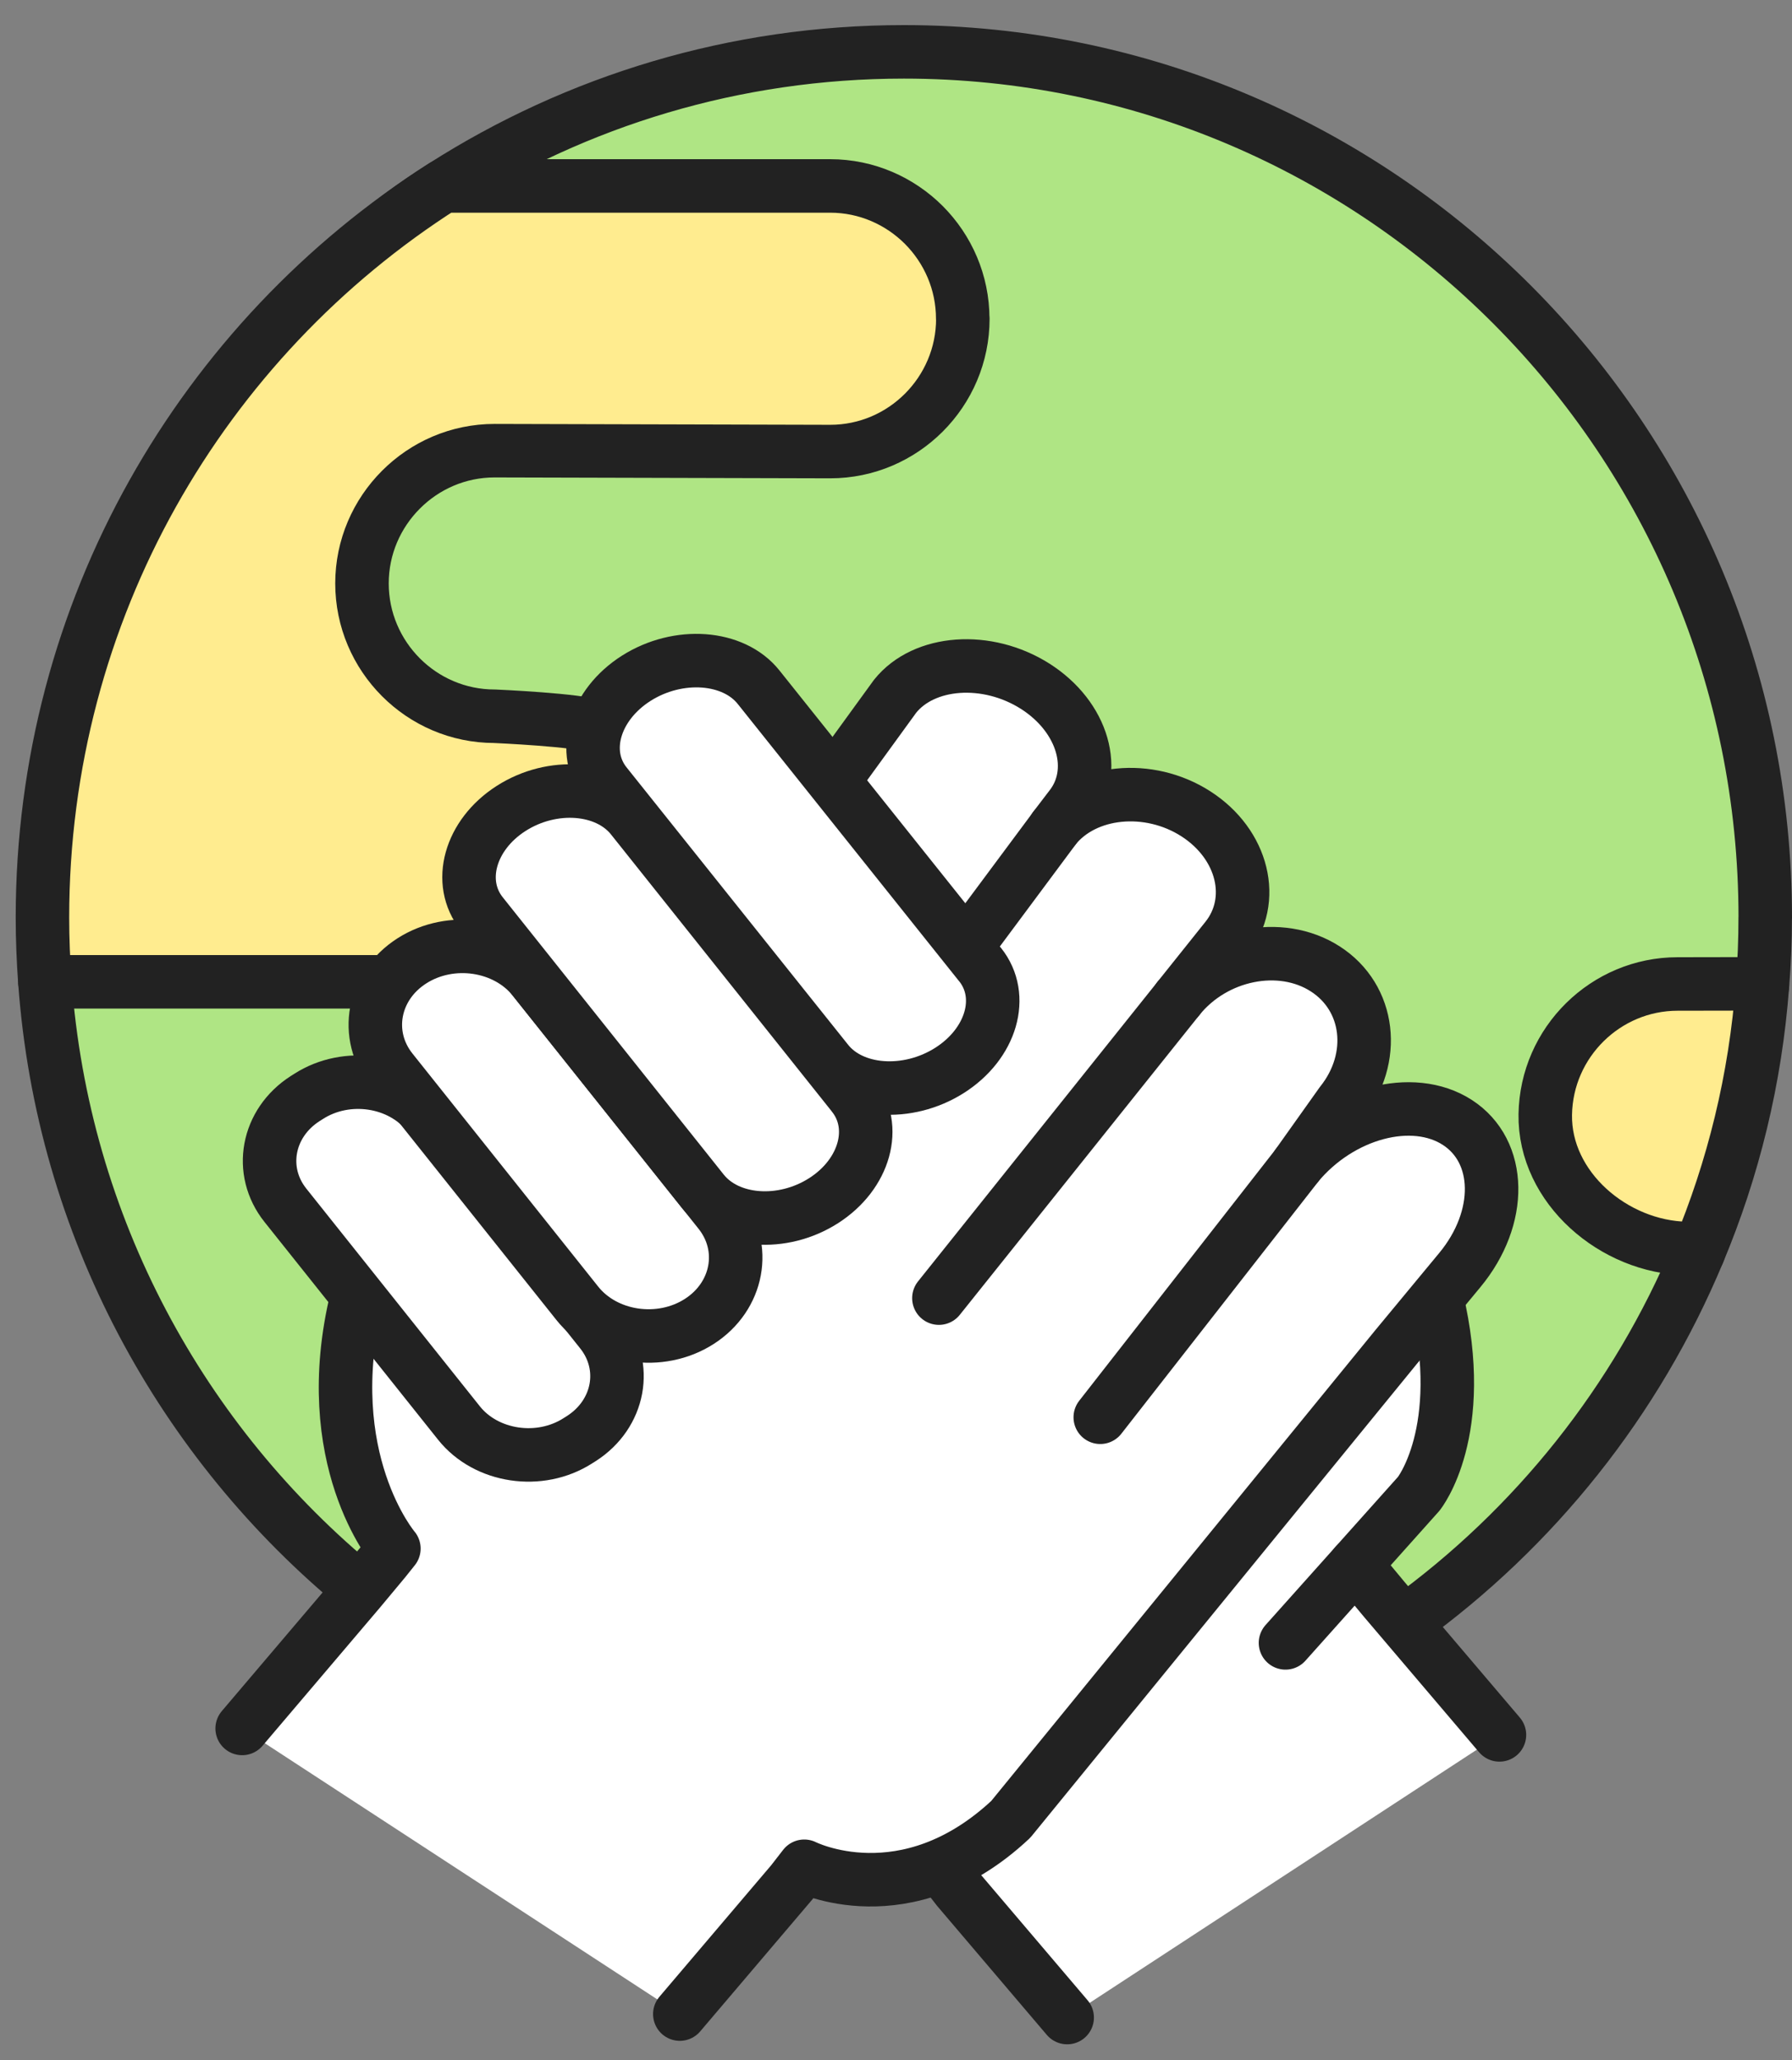 <svg width="67" height="77" viewBox="0 0 67 77" fill="none" xmlns="http://www.w3.org/2000/svg">
<rect x="0" y="0" width="67" height="77" fill="#808080" stroke="none"/>
<g id="Tolerance">
<path id="Vector" d="M65.998 34.297C65.998 35.146 65.965 35.987 65.896 36.814C65.781 38.344 60.557 38.987 60.237 40.449C59.82 42.352 64.237 45.048 63.498 46.81C61.184 52.36 57.373 57.122 52.57 60.587L13.473 59.403C6.802 53.942 2.342 45.845 1.678 36.695C1.62 35.904 10.186 28.813 10.444 28.051C15.192 13.876 7.568 12.681 16.58 6.948C21.56 3.774 27.465 1.938 33.794 1.938C51.58 1.938 66 16.426 66 34.297H65.998Z" fill="#AFE584" stroke="#222222" stroke-width="2" stroke-linecap="round" stroke-linejoin="round"/>
<path id="Vector_2" d="M65.896 36.815C65.635 40.332 64.804 43.695 63.498 46.81L63.07 46.664C60.346 46.621 57.732 44.39 57.775 41.657C57.818 38.956 60.035 36.778 62.722 36.778H62.813L65.645 36.773L65.896 36.817V36.815Z" fill="#FFEC8F" stroke="#222222" stroke-width="2" stroke-linecap="round" stroke-linejoin="round"/>
<path id="Vector_3" d="M35.999 11.912C35.999 14.645 33.772 16.878 31.041 16.878L18.492 16.845C17.125 16.845 15.888 17.404 14.991 18.303C14.091 19.203 13.534 20.445 13.534 21.805C13.534 24.538 15.761 26.771 18.492 26.771C18.492 26.771 21.694 26.91 22.288 27.165V36.697H1.678C1.62 35.906 1.587 35.105 1.587 34.299C1.587 22.787 7.568 12.683 16.578 6.95H31.039C32.403 6.95 33.64 7.51 34.54 8.408C35.439 9.311 35.995 10.55 35.995 11.916L35.999 11.912Z" fill="#FFEC8F" stroke="#222222" stroke-width="2" stroke-linecap="round" stroke-linejoin="round"/>
<g id="Group">
<g id="Vector_4">
<path d="M39.9 75.41L35.807 70.598L34.473 68.882L53.184 46.468L53.716 48.519C54.904 53.535 53.042 55.836 53.042 55.836L50.676 58.482L51.757 59.783L56.062 64.845" fill="white"/>
<path d="M39.9 75.41L35.807 70.598L34.473 68.882L53.184 46.468L53.716 48.519C54.904 53.535 53.042 55.836 53.042 55.836L50.676 58.482L51.757 59.783L56.062 64.845" stroke="#222222" stroke-width="2" stroke-linecap="round" stroke-linejoin="round"/>
</g>
<path id="Vector_5" d="M48.062 61.406L50.677 58.482" stroke="#222222" stroke-width="2" stroke-linecap="round" stroke-linejoin="round"/>
<g id="Group_2">
<g id="Vector_6">
<path d="M9.054 64.604L13.463 59.416L14.373 58.324L14.727 57.881C14.727 57.881 11.869 54.531 13.337 48.517L31.232 29.1L33.465 26.026C34.546 24.675 36.905 24.508 38.704 25.65C40.505 26.795 41.091 28.835 40.01 30.184L39.426 30.949C40.568 29.521 42.947 29.283 44.713 30.419C46.48 31.555 46.992 33.651 45.85 35.079L44.058 37.321C45.405 35.637 47.876 35.137 49.55 36.215C51.224 37.29 51.492 39.55 50.145 41.233L48.499 43.547C50.121 41.589 52.815 40.873 54.486 41.952C56.158 43.032 56.201 45.515 54.579 47.472L52.199 50.346L37.792 68C33.863 71.68 30.07 69.755 30.07 69.755L29.61 70.348L25.417 75.28" fill="white"/>
<path d="M9.054 64.604L13.463 59.416L14.373 58.324L14.727 57.881C14.727 57.881 11.869 54.531 13.337 48.517L31.232 29.1L33.465 26.026C34.546 24.675 36.905 24.508 38.704 25.65C40.505 26.795 41.091 28.835 40.01 30.184L39.426 30.949C40.568 29.521 42.947 29.283 44.713 30.419C46.48 31.555 46.992 33.651 45.85 35.079L44.058 37.321C45.405 35.637 47.876 35.137 49.55 36.215C51.224 37.29 51.492 39.55 50.145 41.233L48.499 43.547C50.121 41.589 52.815 40.873 54.486 41.952C56.158 43.032 56.201 45.515 54.579 47.472L52.199 50.346L37.792 68C33.863 71.68 30.07 69.755 30.07 69.755L29.61 70.348L25.417 75.28" stroke="#222222" stroke-width="2" stroke-linecap="round" stroke-linejoin="round"/>
</g>
<path id="Vector_7" d="M35.104 48.52L44.056 37.325" stroke="#222222" stroke-width="2" stroke-linecap="round" stroke-linejoin="round"/>
<path id="Vector_8" d="M39.426 30.953L36.188 35.307" stroke="#222222" stroke-width="2" stroke-linecap="round" stroke-linejoin="round"/>
<path id="Vector_9" d="M41.137 52.973L48.499 43.551" stroke="#222222" stroke-width="2" stroke-linecap="round" stroke-linejoin="round"/>
</g>
<g id="Group_3">
<path id="Vector_10" d="M21.737 53.768L21.607 53.85C20.18 54.765 18.178 54.465 17.16 53.188L10.671 45.05C9.65 43.77 9.983 41.976 11.41 41.061L11.54 40.979C12.967 40.064 14.969 40.364 15.988 41.641L22.477 49.779C23.497 51.059 23.164 52.853 21.737 53.768Z" fill="white" stroke="#222222" stroke-width="2" stroke-linecap="round" stroke-linejoin="round"/>
<path id="Vector_11" d="M26.142 49.393C24.68 50.329 22.628 50.023 21.584 48.713L14.639 40.001C13.594 38.691 13.934 36.851 15.398 35.915C16.859 34.979 18.911 35.285 19.956 36.595L26.901 45.306C27.945 46.616 27.605 48.456 26.142 49.393Z" fill="white" stroke="#222222" stroke-width="2" stroke-linecap="round" stroke-linejoin="round"/>
<path id="Vector_12" d="M31.891 40.933C32.832 42.113 32.339 43.888 30.795 44.876C29.251 45.865 27.221 45.708 26.28 44.529L18.014 34.16C17.073 32.98 17.566 31.205 19.11 30.217C20.654 29.228 22.684 29.385 23.625 30.564L26.736 34.466L31.893 40.933H31.891Z" fill="white" stroke="#222222" stroke-width="2" stroke-linecap="round" stroke-linejoin="round"/>
<path id="Vector_13" d="M36.645 36.054C37.588 37.234 37.072 39.013 35.499 40.01C33.928 41.005 31.869 40.855 30.929 39.675L22.645 29.306C21.702 28.127 22.219 26.348 23.791 25.35C25.363 24.355 27.422 24.505 28.362 25.685L31.478 29.587L36.643 36.054H36.645Z" fill="white" stroke="#222222" stroke-width="2" stroke-linecap="round" stroke-linejoin="round"/>
</g>
</g>
</g>
</svg>
